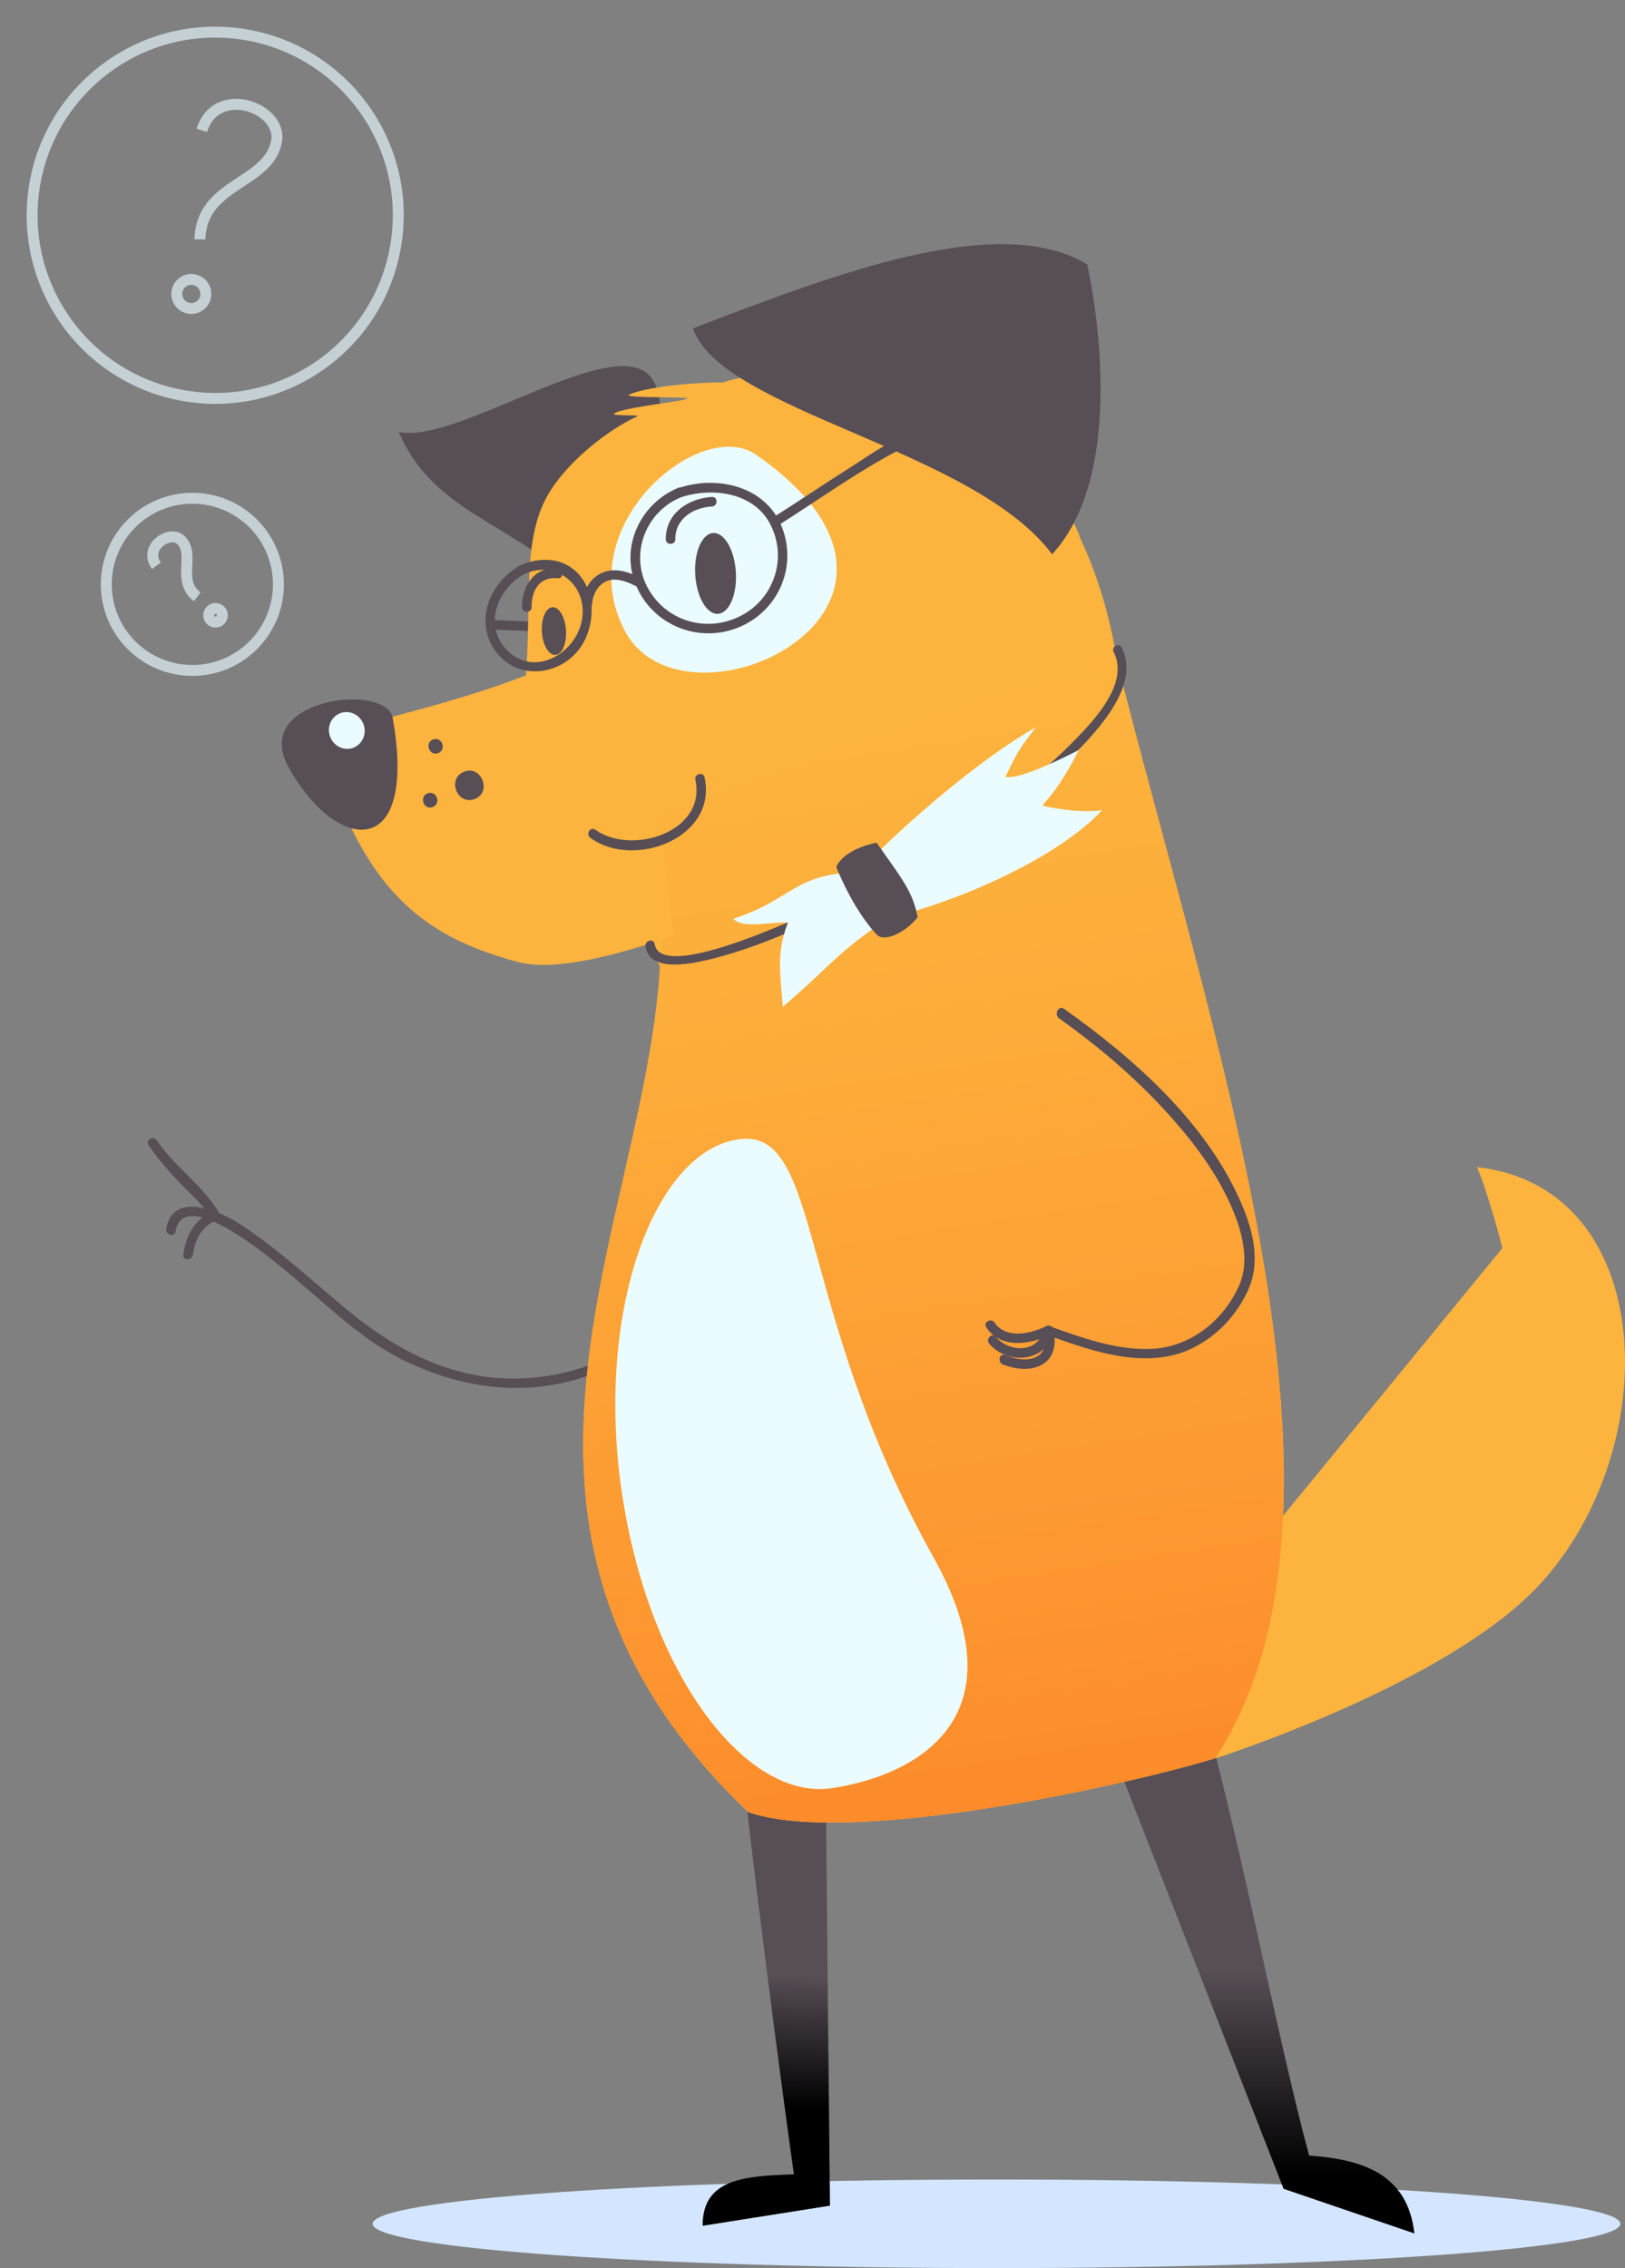<svg width="253" height="353" viewBox="0 0 253 353" fill="none" xmlns="http://www.w3.org/2000/svg">
<rect x="0" y="0" width="253" height="353" fill="#808080" stroke="none"/>
<path d="M31.422 20.283C33.707 12.976 44.089 16.787 43.043 22.072C41.736 28.679 31.318 28.494 31.129 37.259" stroke="#C5D0D5" stroke-width="1.7"/>
<circle cx="29.789" cy="45.749" r="2.262" transform="rotate(8.753 29.789 45.749)" stroke="#C5D0D5" stroke-width="1.7"/>
<circle cx="33.505" cy="33.505" r="28.5" transform="rotate(8.753 33.505 33.505)" stroke="#C5D0D5" stroke-width="1.7"/>
<path d="M24.356 88.063C22.221 85.165 26.552 82.288 28.265 84.154C30.407 86.486 27.441 90.384 30.711 92.893" stroke="#C5D0D5" stroke-width="1.7"/>
<circle cx="33.558" cy="95.76" r="1.063" transform="rotate(-44.999 33.558 95.76)" stroke="#C5D0D5" stroke-width="1.7"/>
<circle cx="29.949" cy="90.948" r="13.399" transform="rotate(-44.999 29.949 90.948)" stroke="#C5D0D5" stroke-width="1.7"/>
<path d="M76.628 96.489C79.005 96.588 81.331 96.687 83.708 96.786C84.648 96.836 84.648 98.323 83.708 98.273C81.331 98.174 79.005 98.075 76.628 97.976C75.688 97.927 75.688 96.439 76.628 96.489Z" fill="#574E56"/>
<path d="M109.501 178.273C111.58 186.754 112.967 195.88 107.273 203.369C102.57 209.618 94.897 213.685 87.371 215.272C78.807 217.107 70.291 215.421 62.519 211.552C56.776 208.676 52.023 204.162 47.172 200.046C44.944 198.161 28.705 183.63 27.319 191.664C27.171 192.606 25.735 192.21 25.884 191.267C26.923 185.117 34.646 188.639 37.765 190.771C43.558 194.64 48.706 199.451 54.053 203.865C59.845 208.626 66.083 212.395 73.559 213.933C82.965 215.817 92.966 213.387 100.639 207.733C104.649 204.757 107.917 200.889 109.254 196.029C110.788 190.275 109.452 184.324 108.065 178.67C107.818 177.728 109.254 177.331 109.501 178.273Z" fill="#574E56"/>
<path d="M24.398 177.479C27.17 181.596 31.676 184.572 34.151 188.837C34.398 189.283 34.151 189.73 33.705 189.928C31.378 190.87 30.339 192.904 30.042 195.284C29.893 196.227 28.408 196.227 28.557 195.284C28.953 192.16 30.339 189.73 33.309 188.49C33.161 188.837 33.012 189.234 32.864 189.581C31.725 187.597 29.794 185.96 28.21 184.324C26.378 182.389 24.596 180.405 23.111 178.174C22.616 177.43 23.903 176.686 24.398 177.479Z" fill="#574E56"/>
<path d="M155.147 353C101.502 353 58.014 349.913 58.014 346.106C58.014 342.298 101.502 339.212 155.147 339.212C208.792 339.212 252.28 342.298 252.28 346.106C252.28 349.913 208.792 353 155.147 353Z" fill="#D4E6FF"/>
<path d="M188.415 273.944C188.415 273.944 225.1 262.388 239.655 246.666C259.26 225.538 258.27 184.82 229.952 181.646C231.784 185.861 233.912 194.243 233.912 194.243L175.84 265.115" fill="#FDB43E"/>
<path d="M101.58 59.044C96.382 51.009 71.331 69.261 62.074 67.227C67.42 79.626 79.153 81.164 89.203 90.636C89.154 90.636 107.571 68.219 101.58 59.044Z" fill="#574E56"/>
<path d="M80.936 112.906C83.708 97.135 80.292 84.934 85.639 76.453C88.758 71.493 94.798 66.831 99.204 64.798C99.897 64.5 94.996 64.798 95.639 64.352C96.877 63.459 105.145 62.616 106.828 62.12C108.561 61.624 96.283 62.07 98.016 61.376C101.382 59.987 109.897 59.442 112.472 59.541C122.274 56.367 138.809 57.755 147.721 60.483C160.989 64.55 169.999 87.562 167.821 83C176.039 99.912 174.504 115.039 179.257 142.267C183.514 166.569 181.93 195.235 189.95 212.693L106.184 156.253L80.936 112.906Z" fill="#FDB43E"/>
<path d="M115.046 270.175C117.076 289.864 121.581 323.937 123.611 338.419C115.689 338.667 109.402 339.163 109.402 346.404L129.205 343.279L128.462 267.844" fill="#574E56"/>
<path d="M115.046 270.175C117.076 289.864 121.581 323.937 123.611 338.419C115.689 338.667 109.402 339.163 109.402 346.404L129.205 343.279L128.462 267.844" fill="url(#paint0_linear)"/>
<path d="M186.831 264.223C193.366 287.235 198.614 316.15 203.812 335.492C212.426 336.087 219.159 338.517 220.199 347.594L199.852 340.65L171.088 267.198" fill="#574E56"/>
<path d="M186.831 264.223C193.366 287.235 198.614 316.15 203.812 335.492C212.426 336.087 219.159 338.517 220.199 347.594L199.852 340.65L171.088 267.198" fill="url(#paint1_linear)"/>
<path d="M100.392 127.537C114.699 173.71 61.132 229.159 116.481 282.028C132.423 287.583 176.732 277.515 189.207 273.646C214.753 234.714 188.366 160.915 173.464 101.201" fill="#FDB43E"/>
<path d="M100.392 127.537C114.699 173.71 61.132 229.159 116.481 282.028C132.423 287.583 176.732 277.515 189.207 273.646C214.753 234.714 188.366 160.915 173.464 101.201" fill="url(#paint2_linear)"/>
<path d="M98.263 90.984C97.966 102.589 71.777 108.938 49.449 114.492C56.083 138.398 65.638 145.688 80.589 149.706C85.936 151.144 94.798 149.11 104.848 145.639" fill="#FDB43E"/>
<path d="M61.133 111.715C65.093 133.934 52.568 133.041 44.944 119.452C38.904 108.64 60.142 106.21 61.133 111.715Z" fill="#574E56"/>
<path d="M117.67 70.749C151.929 94.506 106.482 115.931 97.224 98.077C88.708 81.66 109.105 64.798 117.67 70.749Z" fill="#EAFCFF"/>
<path d="M174.652 100.804C176.781 105.07 173.811 109.781 171.187 113.055C166.533 118.808 160.394 123.47 154.354 127.636C147.027 132.695 139.304 137.208 131.333 141.126C124.848 144.3 118.115 147.375 111.135 149.161C108.461 149.805 101.184 151.69 100.49 147.325C100.342 146.383 101.778 145.986 101.926 146.929C102.916 153.277 126.927 141.672 129.353 140.481C142.869 133.935 156.978 125.85 167.523 114.989C170.494 111.964 175.791 106.26 173.415 101.548C172.919 100.705 174.207 99.912 174.652 100.804Z" fill="#574E56"/>
<path d="M133.611 135.72C123.412 136.067 123.412 139.985 114.155 143.011C115.937 144.647 119.798 143.408 122.67 143.606C120.838 148.268 121.482 151.591 121.878 156.699C128.561 150.996 129.947 148.764 136.185 144.35L137.572 143.011C147.671 140.928 164.305 133.935 171.583 126.099C168.117 126.644 163.117 125.603 162.573 125.454C161.682 125.206 163.761 125.007 167.969 116.725C160.79 120.395 157.671 121.189 156.533 120.891C158.315 117.32 158.464 116.775 161.285 113.204C153.315 117.568 140.294 128.578 133.957 135.472" fill="#EAFCFF"/>
<path d="M108.244 89.437C108.035 85.965 109.282 83.064 111.029 82.959C112.775 82.853 114.361 85.583 114.569 89.055C114.778 92.528 113.531 95.428 111.784 95.534C110.038 95.639 108.452 92.909 108.244 89.437Z" fill="#574E56"/>
<path d="M84.367 98.33C84.243 96.28 84.984 94.567 86.022 94.504C87.059 94.442 87.999 96.053 88.123 98.104C88.246 100.155 87.505 101.868 86.468 101.93C85.431 101.993 84.49 100.381 84.367 98.33Z" fill="#574E56"/>
<path d="M136.482 131.156C140.492 136.86 142.126 138.794 142.869 142.762C141.136 144.993 137.72 146.779 136.482 145.44C134.403 143.208 132.126 139.637 130.195 134.926C131.532 131.999 136.482 131.156 136.482 131.156Z" fill="#574E56"/>
<path d="M110.838 78.833C107.917 78.982 105.095 80.767 105.144 83.941C105.144 84.883 103.659 84.883 103.659 83.941C103.61 79.924 107.174 77.543 110.838 77.345C111.828 77.295 111.778 78.783 110.838 78.833Z" fill="#574E56"/>
<path d="M86.826 89.992C84.004 89.694 82.717 91.926 82.767 94.505C82.767 95.447 81.281 95.447 81.281 94.505C81.232 91.232 83.212 88.107 86.826 88.504C87.767 88.653 87.767 90.141 86.826 89.992Z" fill="#574E56"/>
<path d="M68.163 113.451C69.549 112.955 70.341 115.038 68.955 115.584C67.569 116.129 66.777 113.997 68.163 113.451Z" fill="#FDB43E"/>
<path d="M66.183 119.601C67.569 119.105 68.361 121.188 66.975 121.734C65.588 122.23 64.796 120.147 66.183 119.601Z" fill="#FDB43E"/>
<path d="M67.42 115.088C68.806 114.592 69.598 116.675 68.212 117.221C66.875 117.716 66.034 115.633 67.42 115.088Z" fill="#574E56"/>
<path d="M72.272 120.097C74.995 119.056 76.629 123.321 73.906 124.362C71.133 125.404 69.549 121.139 72.272 120.097Z" fill="#574E56"/>
<path d="M66.578 123.47C67.964 122.974 68.756 125.057 67.37 125.603C65.984 126.148 65.192 124.016 66.578 123.47Z" fill="#574E56"/>
<path d="M51.402 114.671C50.84 113.185 51.545 111.54 52.977 110.997C54.408 110.453 56.025 111.217 56.587 112.702C57.149 114.188 56.444 115.833 55.012 116.376C53.58 116.92 51.964 116.156 51.402 114.671Z" fill="#EAFCFF"/>
<path d="M96.877 232.68C101.184 260.999 116.333 280.292 129.502 278.308C142.671 276.324 159.306 267.397 145.345 242.401C123.66 203.567 128.067 175.297 114.898 177.331C101.729 179.314 92.57 204.36 96.877 232.68Z" fill="#EAFCFF"/>
<path d="M169.257 41.14C155.345 32.807 129.7 42.776 107.868 51.108C112.472 64.103 151.484 69.806 163.811 86.272C176.584 72.335 169.257 41.14 169.257 41.14Z" fill="#574E56"/>
<path d="M109.699 120.99C111.729 130.413 98.709 135.323 91.926 130.413C91.134 129.867 91.877 128.578 92.669 129.124C98.312 133.19 110.046 129.52 108.263 121.337C108.065 120.444 109.501 120.047 109.699 120.99Z" fill="#574E56"/>
<path d="M165.642 156.996C176.633 164.783 188.069 174.9 193.416 187.647C195.05 191.515 196.188 196.128 194.555 200.194C192.574 205.204 187.97 209.618 182.673 210.907C176.088 212.494 169.157 209.965 163.068 207.783C163.365 207.634 163.662 207.435 163.959 207.287C162.969 212.048 156.88 212.494 154.008 209.122C153.414 208.378 154.454 207.336 155.048 208.08C157.177 210.56 161.731 210.61 162.474 206.89C162.573 206.493 163.019 206.245 163.365 206.394C168.514 208.229 174.059 210.262 179.603 209.915C185.495 209.518 190.446 205.501 192.871 200.194C194.555 196.524 193.515 192.209 192.079 188.639C189.95 183.431 186.584 178.719 182.92 174.553C177.574 168.403 171.385 163.097 164.801 158.435C164.108 157.74 164.85 156.451 165.642 156.996Z" fill="#574E56"/>
<path d="M156.533 210.907C157.87 211.452 159.405 211.8 160.791 211.403C162.771 210.808 162.969 208.973 162.573 207.237C162.92 207.386 163.316 207.534 163.662 207.683C160.444 209.27 155.84 210.014 153.563 206.592C153.018 205.798 154.305 205.055 154.85 205.848C156.632 208.477 160.494 207.584 162.92 206.394C163.316 206.195 163.91 206.344 164.009 206.84C164.454 208.923 164.256 211.254 162.227 212.395C160.395 213.436 157.969 213.089 156.088 212.345C155.246 211.948 155.642 210.51 156.533 210.907Z" fill="#574E56"/>
<path d="M106.036 77.395C100.59 79.577 98.016 86.124 100.788 91.381C103.56 96.638 109.947 98.572 115.244 95.894C120.591 93.216 122.72 86.669 119.799 81.362C117.175 76.601 110.788 75.808 106.036 77.395C105.145 77.692 104.748 76.254 105.64 75.956C111.679 73.923 119.205 75.659 121.729 82.007C124.155 88.157 121.234 95.001 115.145 97.58C108.957 100.209 101.729 97.431 99.055 91.182C96.481 85.132 99.699 78.337 105.64 75.907C106.531 75.609 106.927 77.047 106.036 77.395Z" fill="#574E56"/>
<path d="M98.808 91.133C97.669 90.537 96.035 89.942 94.748 90.339C93.114 90.835 92.273 92.521 92.174 94.108C92.124 95.051 90.639 95.051 90.689 94.108C90.788 92.025 91.778 89.992 93.758 89.149C95.59 88.306 97.867 88.95 99.55 89.893C100.442 90.29 99.649 91.579 98.808 91.133Z" fill="#574E56"/>
<path d="M81.331 89.496C77.321 91.926 75.291 97.481 78.955 101.201C82.965 105.317 89.104 102.044 90.441 97.183C92.025 91.381 86.629 86.768 81.331 89.496C80.49 89.942 79.747 88.653 80.589 88.207C83.114 86.867 86.53 86.619 88.956 88.355C92.867 91.133 92.916 97.134 90.342 100.804C87.322 105.069 80.886 105.962 77.42 101.697C73.757 97.183 75.985 91.033 80.589 88.256C81.43 87.71 82.173 89 81.331 89.496Z" fill="#574E56"/>
<path d="M120.541 80.421C124.452 77.941 128.264 75.362 132.175 72.882C135.541 70.749 139.353 67.923 143.264 66.98C150.146 65.294 156.235 71.791 160.939 75.759C161.681 76.354 160.592 77.445 159.899 76.8C154.552 72.287 148.413 65.74 140.987 69.51C134.106 72.981 127.818 77.544 121.333 81.661C120.491 82.206 119.749 80.917 120.541 80.421Z" fill="#574E56"/>
<defs>
<linearGradient id="paint0_linear" x1="120.752" y1="307.244" x2="120.144" y2="328.18" gradientUnits="userSpaceOnUse">
<stop stop-opacity="0"/>
<stop offset="1"/>
</linearGradient>
<linearGradient id="paint1_linear" x1="196.056" y1="306.691" x2="196.075" y2="338.569" gradientUnits="userSpaceOnUse">
<stop stop-opacity="0"/>
<stop offset="1"/>
</linearGradient>
<linearGradient id="paint2_linear" x1="127.462" y1="108.599" x2="153.925" y2="281.771" gradientUnits="userSpaceOnUse">
<stop stop-color="#FDB43E"/>
<stop offset="0.308" stop-color="#FDAC3A"/>
<stop offset="0.774" stop-color="#FD9831"/>
<stop offset="1" stop-color="#FD8B2B"/>
</linearGradient>
</defs>
</svg>
